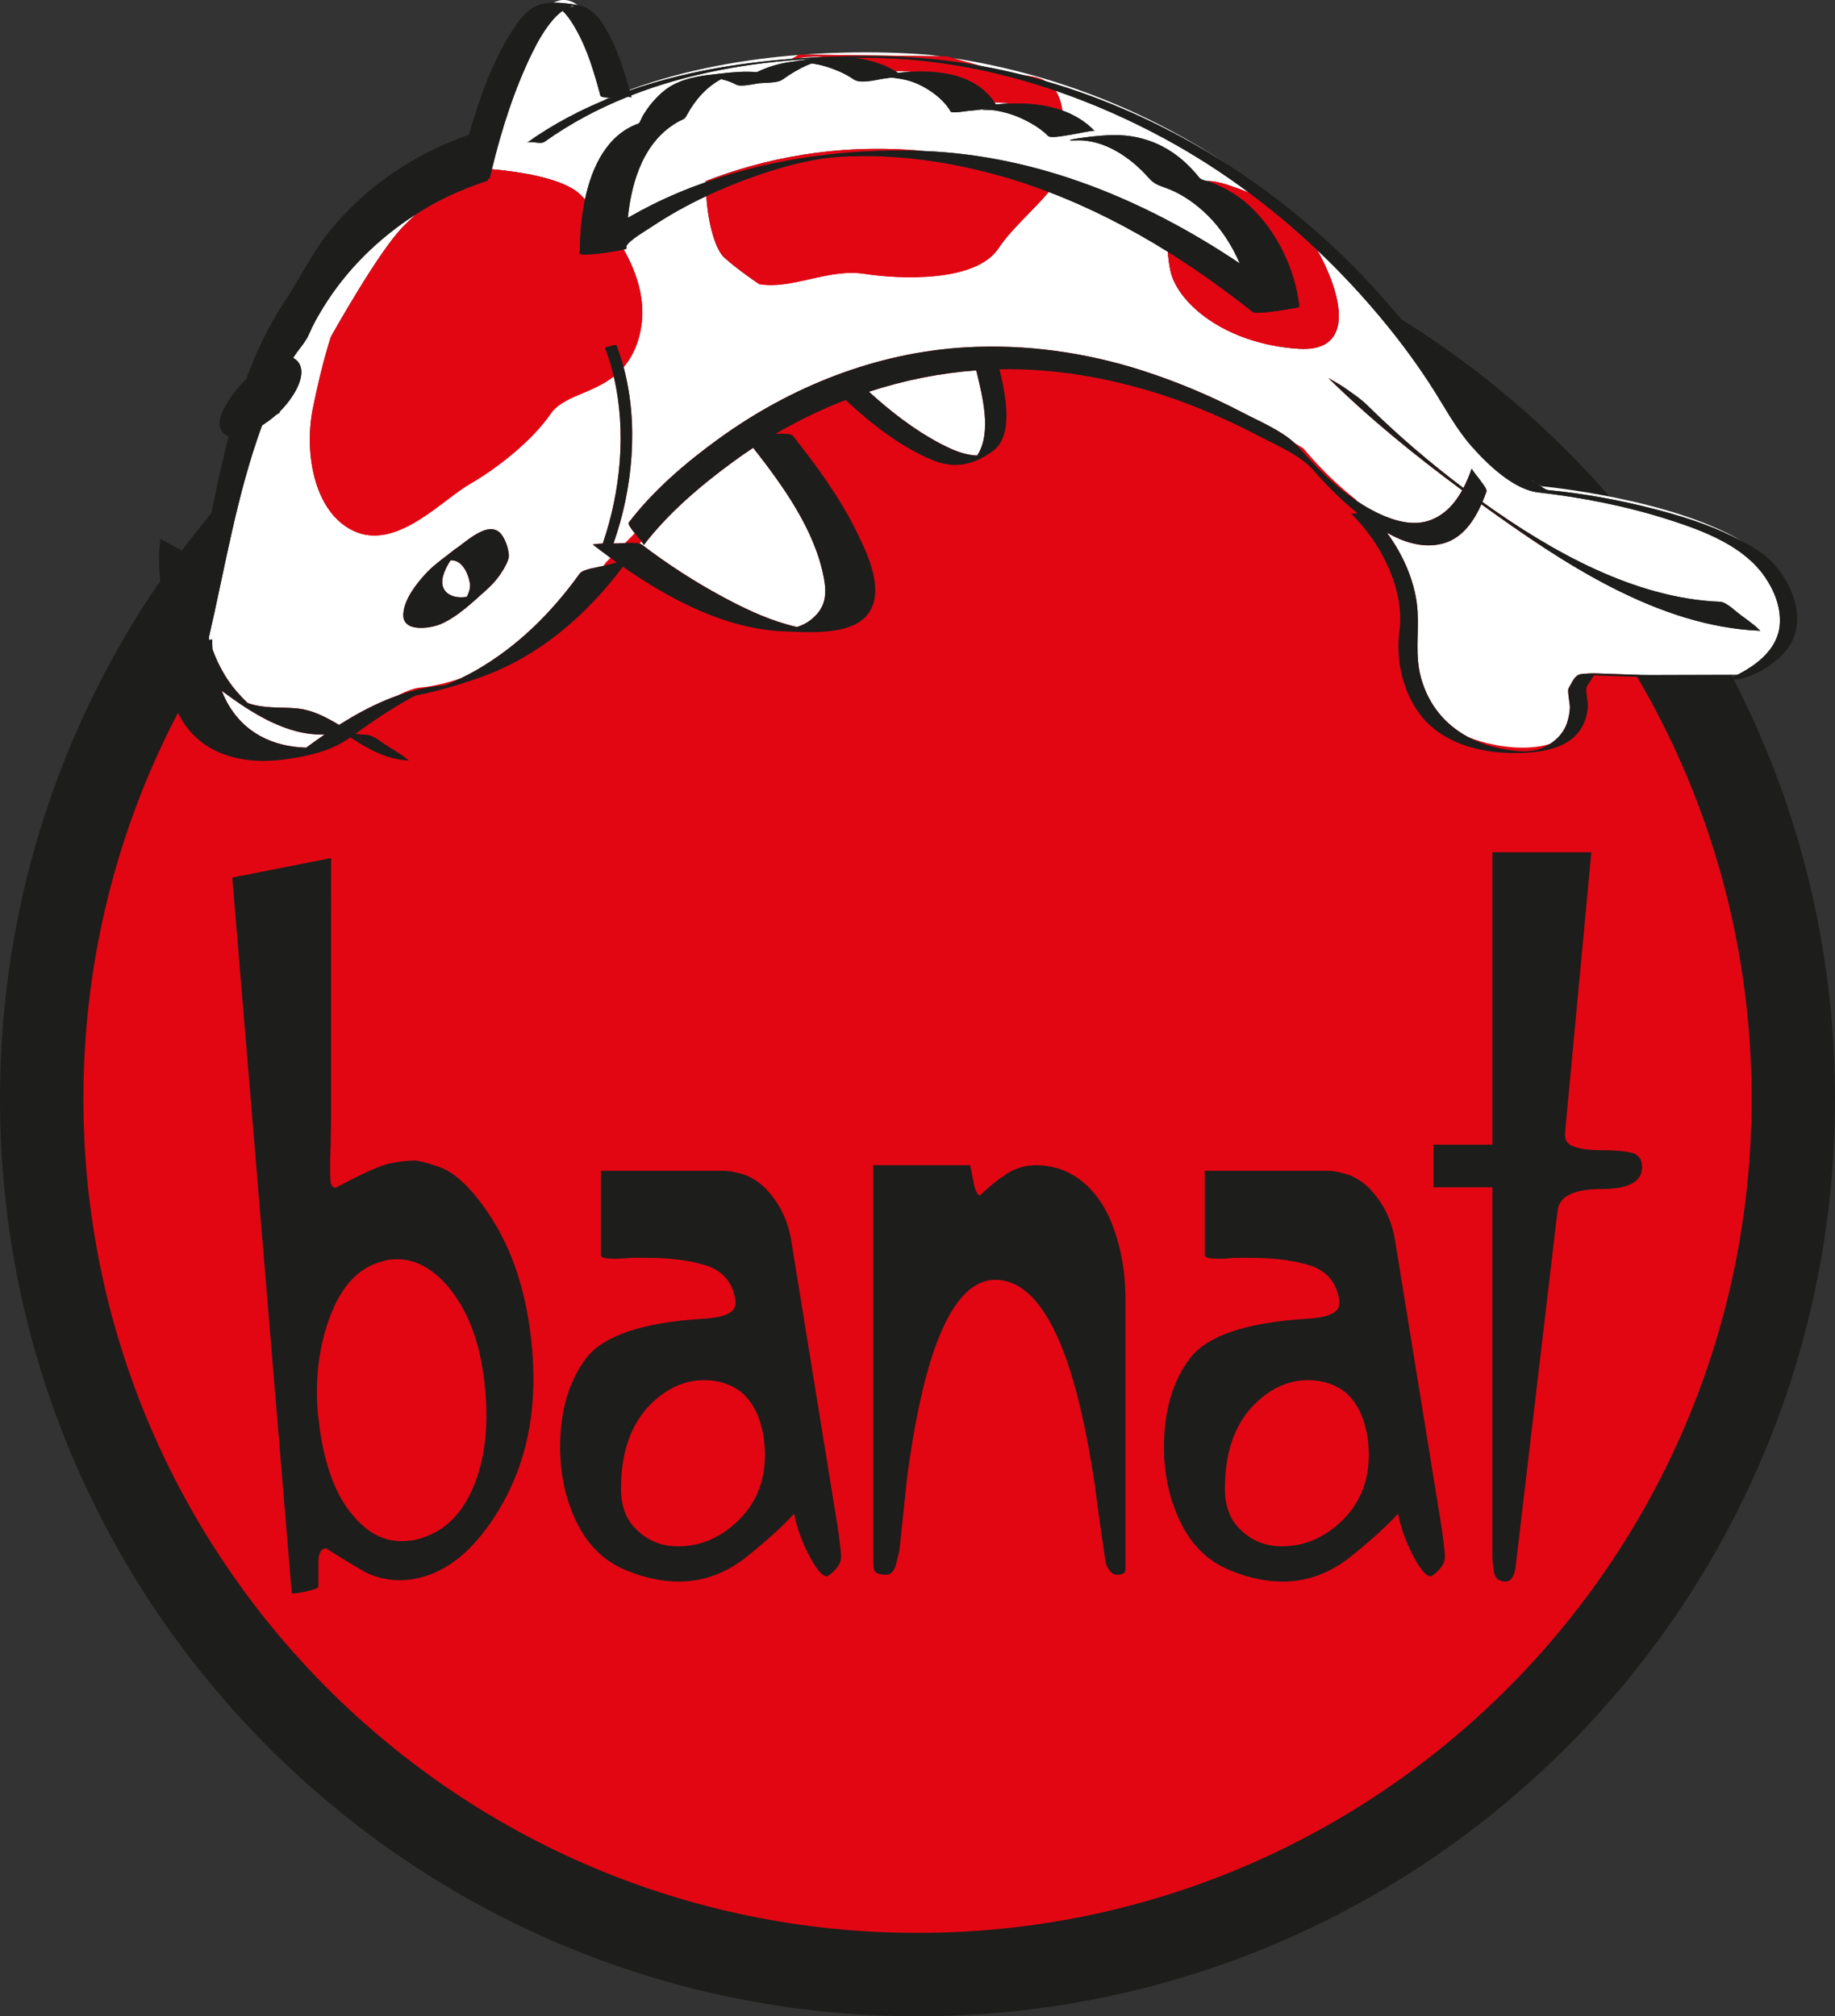 <?xml version="1.0" encoding="UTF-8"?>
<svg id="Layer_1" data-name="Layer 1" xmlns="http://www.w3.org/2000/svg" viewBox="0 0 90.996 100">
  <rect x="0" y="0" width="90.996" height="100" fill="#333333" stroke="none"/>
  <defs>
    <style>
      .cls-1 {
        fill: none;
      }

      .cls-1, .cls-2, .cls-3, .cls-4 {
        stroke-width: 0px;
      }

      .cls-2 {
        fill: #fff;
      }

      .cls-3 {
        fill: #e20613;
      }

      .cls-4 {
        fill: #1d1d1b;
      }
    </style>
  </defs>
  <path class="cls-4" d="m90.996,54.503c0,25.126-20.371,45.497-45.498,45.497S0,79.629,0,54.503,20.37,9.005,45.498,9.005s45.498,20.369,45.498,45.499Z"/>
  <path class="cls-3" d="m86.861,54.503c0,22.843-18.518,41.362-41.363,41.362S4.136,77.347,4.136,54.503,22.654,13.139,45.498,13.139s41.363,18.519,41.363,41.364Z"/>
  <g>
    <path class="cls-1" d="m30.265,4.837c-.03,0-.058,0-.085,0l-.278.158c.12-.054.242-.107.363-.158Z"/>
    <path class="cls-1" d="m19.683,34.508c.726-.26,1.48-.442,2.264-.515.06-.006.101-.01.138-.014.243-.095.514-.216.781-.346-1.222.426-2.015.465-2.015.465-.291.021-.703.178-1.168.41Z"/>
    <path class="cls-1" d="m18.605,37.2c-.389-.352-.721-.588-.981-.743.343.226.673.464.981.743Z"/>
    <path class="cls-1" d="m31.73,26.965c.025-.04.048-.079.075-.12-.088-.112-.211-.256-.326-.4l-.479.485c.252-.015.545-.023.73.034Z"/>
    <path class="cls-1" d="m29.923,28.065c.222-.06.445-.117.669-.169-.107-.076-.213-.153-.319-.23l-.229.231c-.04.057-.081.112-.121.169Z"/>
    <path class="cls-1" d="m81.385,33.475c.029.001.057.002.088.003,1.451.05,2.902.101,4.354.152.115-.052.231-.109.346-.168l-4.787.014Z"/>
    <path class="cls-1" d="m74.115,36.936c-.505-.093-.948-.229-1.341-.398.589.32,1.254.538,1.974.65.776.121,1.434.156,2.127-.298-1.236.401-2.76.047-2.76.047Z"/>
    <path class="cls-1" d="m64.641,22.239c-.152-.094-.304-.187-.455-.278.073.067.141.135.203.207.846.972,1.81,1.949,2.904,2.683l-.059-.082c-1.475-1.143-2.593-2.531-2.593-2.531Z"/>
    <path class="cls-2" d="m50.743,3.725c.116.019.231.038.345.054.313.045.563.13.766.248,3.202.928,6.259,2.347,9.07,4.162-3.621-2.401-8.154-4.452-13.66-5.306.296.089.806.238,1.415.395.693.126,1.382.275,2.064.447Z"/>
    <path class="cls-2" d="m39.266,2.919c.163-.098.279-.163.334-.193-2.561.203-5.552.685-8.381,1.732.003.01.006.02.009.031,2.565-.895,5.31-1.363,8.038-1.57Z"/>
    <path class="cls-2" d="m46.233,2.737s-2.731-.297-6.399-.029l6.807.085c-.136-.019-.27-.039-.408-.056Z"/>
    <path class="cls-2" d="m76.774,24.308c1.781.173,3.566.497,5.298.947,1.29.336,2.584.736,3.786,1.324.181.089.368.181.554.279-3.604-2.155-9.964-2.741-9.964-2.741l-.514-.304s-.018-.009-.05-.027c.104.065.208.129.317.186.17.092.396.32.575.337Z"/>
    <path class="cls-2" d="m88.264,30.916c.042-.831-.277-1.627-.742-2.304-1.054-1.534-3.014-2.274-4.719-2.823-2.116-.68-4.32-1.116-6.525-1.369-1.233-.142-2.545-1.428-3.306-2.292-.747-.851-1.254-1.806-1.85-2.75-.74-1.173-1.561-2.295-2.441-3.367-1.041-1.271-2.166-2.478-3.361-3.611,1.135,2.009,2.034,5.096-.934,4.898-3.706-.246-6.018-2.308-6.349-3.881-.055-.262-.102-.584-.128-.933-1.873-1.168-3.842-2.18-5.903-2.964-.763.915-1.849,1.826-2.493,2.796-1.115,1.684-4.829,1.545-6.64,1.267-1.811-.28-3.602.793-5.226.51,0,0-1.056-.707-1.732-1.318-.429-.389-.793-1.618-.891-3.049-.956.45-1.883.965-2.761,1.555-.167.112-1.048.622-1.199.917,0,.045,0,.091,0,.136,0,.007-.051.023-.137.042.708,1.243,1.173,2.728.781,4.263-.173.68-.451,1.183-.785,1.57.759,2.831.453,6.047-.502,8.743.065,0,.13,0,.196,0,.087,0,.225-.01.38-.019l.479-.485c-.188-.233-.352-.461-.297-.532,1.215-1.591,2.818-2.963,4.428-4.132,3.582-2.603,7.83-4.3,12.273-4.556,2.971-.171,5.956.245,8.786,1.157,1.715.552,3.38,1.252,4.975,2.088.809.424,1.873.867,2.543,1.49.152.092.304.184.455.278,0,0,1.118,1.387,2.593,2.531l.059.082c.349.234.711.444,1.087.621.78.366,1.727.642,2.572.317.714-.274,1.201-.83,1.558-1.474-2.322-1.716-4.584-3.547-6.638-5.571.004.004.6.343.739.44.405.285.844.569,1.198.919,1.485,1.463,3.092,2.841,4.762,4.099.162-.31.296-.638.41-.963-.011.034.366.498.397.545.053.081.378.474.339.582-.061.173-.13.35-.204.528,3.397,2.437,7.528,4.783,11.793,4.951.307.012.798.502,1.03.669.235.169.467.342.692.522-.012-.01.262.246.266.246-5.089-.201-9.837-3.389-13.832-6.273-.366.819-.909,1.616-1.776,1.905-.862.288-1.776.074-2.572-.317-.114-.056-.226-.115-.336-.176.849,1.149,1.447,2.562,1.522,3.929.062,1.129-.139,2.189.18,3.31.379,1.325,1.2,2.28,2.293,2.876.393.169.836.305,1.341.398,0,0,1.523.354,2.76-.047.006-.004.012-.007.018-.012.375-.249.68-.599.819-1.033.078-.244.132-.495.14-.753.006-.182-.139-.839-.063-.96.154-.242.252-.549.493-.662-.001,0-.005,0-.005,0,.002,0,.005,0,.007,0,.045-.021.096-.036.151-.041.244-.024.486-.039.729-.03.742.025,1.482.051,2.223.077l4.787-.014c1.022-.525,2.03-1.329,2.091-2.545Z"/>
    <path class="cls-2" d="m23.103,29.607c.016-.002.031-.005.047-.007.116-.229.19-.471.15-.687-.11-.579-.429-1.153-.956-1.125-.161.245-.294.504-.37.772-.219.772.39,1.154,1.129,1.048Z"/>
    <path class="cls-2" d="m27.303,20.525c-.897,1.315-2.655,2.708-4.013,3.485-1.358.782-3.53,3.193-5.598,2.387-2.066-.806-2.635-3.845-2.183-6.114.453-2.272.901-3.583.901-3.583,0,0,2.342-4.212,3.577-5.457.219-.222.426-.422.627-.609-1.841,1.183-3.44,2.75-4.588,4.62-.261.425-.511.863-.704,1.323-.171.407-.553.784-.78,1.171t0,.001c.642.36.421,1.158.018,1.804-.22.354-.456.637-.716.886.018.003.034.007.052.01-.068.043-.136.085-.204.128-.213.186-.443.355-.695.521-1.251,3.411-1.828,7.003-2.644,10.541.01.033.018.067.028.101.087-.017.143-.028.143-.024-.004.156,0,.316.009.475.283.773.678,1.491,1.191,2.087.176.205.364.404.563.588.028.009.054.02.082.029.789.25,1.509.167,2.301.233.799.066,1.475.424,2.146.825.91-.579,1.864-1.087,2.868-1.446.465-.232.877-.389,1.168-.41,0,0,.793-.039,2.015-.465.254-.124.503-.254.717-.376,2.077-1.186,3.773-2.876,5.163-4.809.162-.225.927-.315,1.168-.381.003,0,.006-.001.009-.002.041-.056.081-.111.121-.169l.229-.231c-.301-.22-.595-.442-.882-.663,0,0,.382-.041.36-.041.046-.002.092-.002.138-.003.886-2.564,1.185-5.58.547-8.287-1.107.866-2.533.973-3.134,1.854Zm-2.519,7.994c-.194.282-.422.522-.677.749-.665.592-1.425,1.334-2.26,1.686-.537.226-1.916.426-1.847-.514.054-.735.624-1.454,1.103-1.982.334-.368.759-.675,1.149-.98.192-.15.385-.3.587-.437,0,0,0,0,0,0-.009.007-.008.005.001-.001.202-.16.408-.315.622-.453.446-.288,1.074-.591,1.446-.02.182.28.288.612.323.944.03.286-.288.773-.449,1.008Z"/>
    <path class="cls-2" d="m29.011,9.884c.345-1.634,1.105-3.209,2.657-3.76.059-.02.18-.336.212-.388.145-.229.293-.458.472-.663.29-.33.613-.643,1.003-.854.744-.402,1.562-.481,2.391-.573.577-.065,1.189-.123,1.781-.067.5-.24,1.028-.41,1.596-.496.364-.055.736-.114,1.113-.162-3.044.168-6.117.707-8.941,1.811.009.034.019.068.028.102-.006-.023-.088-.03-.21-.029-1.447.581-2.827,1.312-4.101,2.222-.219.156-.705-.075-.895.062,1.297-.927,2.704-1.666,4.181-2.253-.011,0-.022,0-.033,0-.122.051-.243.104-.363.158l.278-.158c-.219-.003-.387-.025-.405-.094-.3-1.109-.628-2.259-1.198-3.265-.171-.303-.393-.674-.68-.939-.174.125-.331.271-.47.434-.416.486-.74,1.048-1.022,1.621-.897,1.827-1.528,3.817-2.012,5.8,1.247.109,3.544.422,4.4,1.27.068.068.142.142.217.22Z"/>
    <path class="cls-2" d="m61.938,9.554c-1.324-.985-2.714-1.881-4.164-2.668-1.726-.936-3.545-1.745-5.423-2.387.179.275.275.61.333.98.594.213,1.138.537,1.598,1.013-.045-.046-1.049.171-1.146.182-.169.018-1.022.21-1.161.067-.245-.253-.553-.465-.858-.636-.331-.185-.674-.347-1.037-.456-.261-.078-.526-.147-.797-.182-.389-.051-1.073.077.019-.134-.429.083-.866.126-1.3.166-.08.008-.799.131-.854.036-.211-.371-.551-.701-.896-.945-.414-.293-.882-.532-1.38-.639-.224-.048-.449-.086-.677-.103-.103.014-.206.03-.309.042-.383.047-1.189.287-1.538.052-.231-.156-.477-.293-.734-.404-.433-.187-.89-.33-1.359-.393-.069.025-.138.051-.205.079-.447.195-.848.436-1.241.719-.251.181-.856.151-1.147.182-.263.028-.91.202-1.16.066-.185-.1-.389-.173-.59-.23-.049-.013-.098-.026-.147-.038-.728.388-1.298,1.034-1.686,1.757-.139.258-.166.208-.388.327-1.717.914-2.362,2.905-2.555,4.795.388-.223.782-.437,1.183-.638.866-.433,1.764-.808,2.684-1.131,0-.018,0-.035,0-.054,2.74-1.067,6.418-1.904,10.813-1.491,5.691.224,10.99,2.441,15.668,5.578-.391-.904-.935-1.744-1.603-2.397-.533-.522-1.147-.971-1.839-1.262-.44-.185-.75-.218-1.053-.562-.887-1.014-2.225-1.952-3.634-1.883-.387.019-.394-.021-.008-.082.538-.085,1.087-.149,1.632-.176,1.577-.077,2.96.467,4.06,1.611.146.152.29.308.418.475.084.11.231.148.375.182.294.001.628.058,1.011.184.41.136.774.269,1.098.399Z"/>
    <path class="cls-2" d="m11.222,34.761c.84,1.597,2.322,2.274,3.96,2.321.303-.223.61-.443.922-.657-1.883.087-3.668-1.098-5.11-2.163.07.172.144.34.228.5Z"/>
    <path class="cls-3" d="m64.386,17.297c2.968.198,2.069-2.888.934-4.898-1.071-1.014-2.201-1.966-3.383-2.845-.324-.131-.688-.264-1.098-.399-.383-.126-.717-.182-1.011-.184.068.017.136.033.196.057.713.276,1.382.66,1.942,1.182,1.358,1.267,2.27,3.159,2.467,5.013.003.025-2.111.404-2.308.248-1.346-1.066-2.752-2.074-4.216-2.988.026.35.073.672.128.933.331,1.573,2.644,3.636,6.349,3.881Z"/>
    <path class="cls-3" d="m37.648,14.091c1.624.284,3.416-.79,5.226-.51,1.811.278,5.525.417,6.64-1.267.644-.971,1.73-1.881,2.493-2.796-.635-.242-1.277-.464-1.929-.66-2.744-.823-5.653-1.268-8.522-1.078-1.674.11-3.711.753-5.377,1.435-.388.159-.773.329-1.153.508.097,1.432.462,2.66.891,3.049.677.611,1.732,1.318,1.732,1.318Z"/>
    <path class="cls-3" d="m39.542,2.899c.457-.089.89-.104,1.288-.071.903-.037,1.8-.05,2.683-.042,1.743.015,3.468.185,5.165.493-.609-.156-1.119-.306-1.415-.395-.176-.053-.277-.086-.277-.086l-.346-.005-6.807-.085-.198-.002s-.014.008-.036.02c-.055.03-.171.095-.334.193.092-.007.184-.015.277-.021Z"/>
    <path class="cls-3" d="m43.857,2.885c-.51-.017-1.024-.025-1.54-.023.725.081,1.475.292,2.106.677.26-.01.503-.001.732.023,1.621-.088,3.281.193,4.174,1.524.248.002.482.02.706.051.913-.033,1.828.048,2.649.343-.058-.37-.155-.705-.333-.98-2.744-.938-5.613-1.52-8.494-1.614Z"/>
    <path class="cls-3" d="m50.743,3.725c.373.094.743.195,1.111.302-.203-.118-.454-.204-.766-.248-.114-.016-.229-.035-.345-.054Z"/>
    <path class="cls-3" d="m35,8.979c0,.018,0,.035,0,.054,3.39-1.194,7.083-1.666,10.633-1.553.06.002.12.006.18.008-4.394-.413-8.073.425-10.813,1.491Z"/>
    <path class="cls-2" d="m28.644.255c-.407-.309-.809-.322-1.197-.122.41-.008.836.057,1.197.122Z"/>
    <path class="cls-2" d="m28.22.348c.337-.009.284-.121,0,0h0Z"/>
    <path class="cls-2" d="m31.845,27.021c.015.012.029.022.044.033,1.239.94,2.558,1.795,3.927,2.533,1.017.548,2.075,1.06,3.19,1.376.17.048.342.094.514.134.247-.078.48-.19.685-.352.715-.563.815-1.2.652-2.075-.445-2.378-2.015-4.558-3.505-6.462-.341.225-.676.458-1.006.7-1.607,1.178-3.211,2.539-4.428,4.133.016-.02-.033-.095-.112-.196-.027.041-.05.08-.075.12.046.014.086.032.115.055Z"/>
    <path class="cls-2" d="m39.542,2.899c.43-.03.86-.052,1.288-.071-.398-.033-.831-.018-1.288.071Z"/>
    <path class="cls-2" d="m49.329,5.086c.021.03.04.062.059.092.215-.019.431-.033.648-.041-.224-.031-.459-.048-.706-.051Z"/>
    <path class="cls-2" d="m44.422,3.539c.038.024.074.049.111.074.205-.022.413-.04.621-.051-.229-.025-.472-.034-.732-.023Z"/>
    <path class="cls-2" d="m48.416,18.368c-1.82.135-3.606.497-5.326,1.061,1.072.977,2.253,1.895,3.524,2.563.446.234.917.458,1.416.551.138.026.284.046.427.049.756-1.147.239-3.017-.043-4.217,0-.002.002-.005.002-.007Z"/>
    <path class="cls-3" d="m30.928,12.374c-.476.108-2.048.348-2.171.206-.038-.043-.032-.097,0-.155.003-.764.068-1.661.253-2.542-.076-.079-.149-.152-.217-.22-.856-.848-3.154-1.161-4.4-1.27-.036.149-.073.298-.108.447-.005.019-.039.031-.093.037.005.048.003.077-.008.081-.985.325-1.948.725-2.851,1.24-.244.139-.483.285-.719.437-.201.187-.407.387-.627.609-1.235,1.246-3.577,5.457-3.577,5.457,0,0-.448,1.31-.901,3.583-.452,2.269.117,5.309,2.183,6.114,2.068.806,4.24-1.605,5.598-2.387,1.359-.778,3.116-2.17,4.013-3.485.6-.88,2.026-.988,3.134-1.854-.116-.491-.262-.973-.442-1.44.003.008.556-.172.575-.123.138.359.256.725.356,1.099.334-.388.611-.89.785-1.57.392-1.535-.073-3.02-.781-4.263Z"/>
    <path class="cls-4" d="m88.04,28.052c-.426-.506-1.027-.88-1.629-1.195-.186-.098-.373-.19-.554-.279-1.202-.588-2.496-.988-3.786-1.324-1.732-.45-3.517-.774-5.298-.947-.179-.017-.405-.245-.575-.337-.109-.057-.213-.121-.317-.186-.231-.145-.45-.303-.666-.467-1.053-.798-1.992-1.854-2.616-3.021-1.08-2.014-2.549-3.86-4.057-5.562-2.226-2.513-4.8-4.726-7.62-6.546-2.81-1.815-5.867-3.234-9.07-4.162-.368-.107-.738-.209-1.111-.302-.682-.172-1.371-.321-2.064-.447-1.698-.308-3.423-.478-5.165-.493-.883-.007-1.78.005-2.683.042-.428.018-.857.041-1.288.071-.092.006-.185.014-.277.021-2.728.207-5.473.675-8.038,1.57-.003-.01-.005-.02-.009-.031-.296-1.062-.642-2.129-1.203-3.079-.285-.482-.693-.997-1.276-1.106-.031-.005-.064-.011-.096-.017-.361-.066-.787-.13-1.197-.122-.328.006-.645.058-.912.194-.541.276-.921.853-1.23,1.353-.928,1.505-1.557,3.254-2.045,5.003-2.725.942-5.131,2.575-6.948,4.824-.867,1.074-1.441,2.31-2.196,3.448-.8,1.206-1.413,2.506-1.907,3.857-.03.027-.061.055-.089.084-.412.422-.784.909-1.047,1.438-.155.312-.26.685-.098,1.012.072.146.216.236.363.301-.536,2.067-.918,4.189-1.367,6.237-.225-.201-.852-.522-.937-.574-.062-.038-1.081-.576-1.08-.586-.219,1.784.124,3.743,1.034,5.334-.346.084-.832.216-.835.301-.027,1.035.237,2.124.699,3.045,1.024,2.041,3.2,2.557,5.318,2.254,1.15-.164,2.268-.41,3.207-1.087.886.59,1.817,1.108,2.903,1.148-.012,0-.291-.228-.284-.224-.239-.162-.484-.316-.732-.466-.268-.162-.749-.574-1.08-.586-.193-.007-.375-.021-.56-.05.899-.648,1.823-1.267,2.794-1.799.062-.033.125-.064.187-.096,1.041-.201,2.075-.508,3.072-.85,2.956-1.014,5.361-3.064,7.212-5.542,2.408,1.678,5.196,3.129,8.086,3.212,1.239.035,3.768.278,4.314-1.323.401-1.174-.348-2.693-.849-3.703-.834-1.682-1.963-3.216-3.124-4.683-.09-.113-.528-.106-.862-.089,1.115-.653,2.279-1.216,3.481-1.681,1.285,1.191,2.75,2.351,4.359,3,1.067.432,2.019.207,2.947-.471,1.056-.771.62-2.819.324-4.053,2.724-.053,5.439.422,8.027,1.256,1.725.556,3.387,1.294,4.99,2.134.891.467,1.905.88,2.571,1.641.652.744,1.37,1.469,2.158,2.095-.147.039-.278.065-.328.016,1.47,1.411,2.687,3.757,2.416,5.831-.192,1.466.168,3.072,1.091,4.235,1.052,1.322,2.865,1.809,4.496,1.826,1.676.018,3.609-.292,3.759-2.32.016-.215-.146-.829-.049-.983.116-.184.233-.367.348-.55,1.404.048,2.808.097,4.212.146.771.027,1.541.053,2.31.08.259.009.504-.014.738-.061.05-.004.1-.008.15-.011-.029,0-.056-.002-.084-.002.621-.141,1.171-.464,1.71-.892,1.636-1.294,1.133-3.305-.044-4.704ZM28.22.348c.284-.121.337-.009,0,0h0Zm-12.116,36.077c-.312.214-.619.434-.922.657-1.637-.047-3.12-.723-3.96-2.321-.084-.16-.158-.328-.228-.5,1.441,1.065,3.227,2.249,5.11,2.163Zm2.502.775c-.308-.279-.637-.517-.981-.743.259.155.592.391.981.743Zm29.851-14.608c-.143-.003-.289-.023-.427-.049-.499-.093-.97-.317-1.416-.551-1.271-.669-2.452-1.587-3.524-2.563,1.72-.564,3.506-.926,5.326-1.061,0,.002-.002.004-.002.007.281,1.2.799,3.07.043,4.217Zm33.017,10.886c-.03,0-.059-.002-.088-.003-.741-.026-1.481-.052-2.223-.077-.243-.009-.486.006-.729.03-.055.006-.106.021-.151.041-.002,0-.005,0-.007,0,0,0,.004,0,.005,0-.241.113-.339.42-.493.662-.076.122.069.778.063.96-.008.257-.062.509-.14.753-.139.435-.445.784-.819,1.033-.006.004-.012.008-.018.012-.693.454-1.351.419-2.127.298-.72-.112-1.385-.33-1.974-.65-1.092-.596-1.914-1.55-2.293-2.876-.319-1.12-.118-2.181-.18-3.31-.075-1.368-.673-2.781-1.522-3.929.111.061.223.12.336.176.796.391,1.71.605,2.572.317.867-.289,1.41-1.086,1.776-1.905,3.994,2.884,8.743,6.072,13.832,6.273-.004,0-.278-.256-.266-.246-.225-.181-.457-.353-.692-.522-.232-.167-.724-.657-1.03-.669-4.264-.168-8.396-2.513-11.793-4.951.074-.178.143-.356.204-.528.039-.108-.287-.501-.339-.582-.031-.047-.408-.511-.397-.545-.115.325-.249.653-.41.963-1.67-1.258-3.276-2.636-4.762-4.099-.354-.35-.793-.634-1.198-.919-.139-.097-.735-.437-.739-.44,2.054,2.024,4.316,3.856,6.638,5.571-.357.643-.845,1.199-1.558,1.474-.845.325-1.792.049-2.572-.317-.377-.177-.738-.386-1.087-.621-1.094-.734-2.058-1.711-2.904-2.683-.063-.072-.13-.14-.203-.207-.671-.623-1.734-1.066-2.543-1.49-1.595-.836-3.26-1.535-4.975-2.088-2.83-.912-5.815-1.328-8.786-1.157-4.443.256-8.691,1.953-12.273,4.556-1.61,1.169-3.213,2.542-4.428,4.132-.055.071.11.299.297.532.115.143.239.288.326.4.079.101.128.175.112.196,1.218-1.593,2.821-2.955,4.428-4.133.33-.242.665-.475,1.006-.7,1.49,1.903,3.06,4.083,3.505,6.462.164.875.063,1.511-.652,2.075-.205.162-.439.274-.685.352-.173-.04-.344-.086-.514-.134-1.115-.316-2.173-.827-3.19-1.376-1.369-.738-2.688-1.593-3.927-2.533-.014-.011-.029-.022-.044-.033-.03-.023-.069-.041-.115-.055-.185-.057-.479-.05-.73-.034-.155.009-.294.02-.38.019-.066,0-.131,0-.196,0,.955-2.696,1.261-5.911.502-8.743-.1-.374-.218-.741-.356-1.099-.019-.049-.572.131-.575.123.18.467.326.949.442,1.44.638,2.706.338,5.722-.547,8.287-.046.001-.092.002-.138.003.022,0-.36.04-.36.041.287.222.581.443.882.663.106.077.212.154.319.23-.224.052-.447.109-.669.169-.003.001-.006.002-.009.002-.242.066-1.007.156-1.168.381-1.39,1.933-3.086,3.623-5.163,4.809-.214.122-.463.252-.717.376-.268.13-.539.25-.781.346-.036.005-.078.009-.138.014-.784.073-1.537.255-2.264.515-1.005.359-1.958.868-2.868,1.446-.671-.402-1.347-.759-2.146-.825-.792-.066-1.512.017-2.301-.233-.028-.009-.054-.02-.082-.029-.2-.185-.387-.383-.563-.588-.513-.596-.907-1.314-1.191-2.087-.009-.159-.013-.319-.009-.475,0-.004-.056.007-.143.024-.01-.033-.019-.067-.028-.101.816-3.538,1.393-7.13,2.644-10.541.253-.166.483-.335.695-.521.068-.043.136-.086.204-.128-.019-.003-.035-.007-.052-.01.261-.249.496-.532.716-.886.403-.646.624-1.444-.018-1.804t0-.001c.227-.387.609-.764.78-1.171.193-.46.443-.898.704-1.323,1.148-1.87,2.746-3.438,4.588-4.62.236-.152.475-.298.719-.437.903-.515,1.866-.915,2.851-1.24.011-.004.013-.033.008-.081.054-.006.089-.018.093-.037.035-.149.072-.298.108-.447.484-1.983,1.115-3.973,2.012-5.8.281-.573.605-1.135,1.022-1.621.14-.162.297-.308.47-.434.287.264.509.636.68.939.569,1.006.898,2.156,1.198,3.265.018.069.186.091.405.094.027,0,.056,0,.085,0,.01,0,.021,0,.033,0-1.477.587-2.884,1.326-4.181,2.253.19-.137.676.094.895-.062,1.273-.91,2.653-1.641,4.101-2.222.122-.001.204.005.21.029-.009-.034-.019-.068-.028-.102,2.823-1.104,5.897-1.643,8.941-1.811-.376.048-.749.107-1.113.162-.568.086-1.096.257-1.596.496-.591-.056-1.203.002-1.781.067-.829.092-1.647.171-2.391.573-.39.21-.713.524-1.003.854-.179.205-.327.434-.472.663-.033.052-.153.368-.212.388-1.552.551-2.312,2.126-2.657,3.76-.186.881-.251,1.778-.253,2.542-.032.058-.038.112,0,.155.123.142,1.695-.098,2.171-.206.086-.02.137-.035.137-.042,0-.045,0-.091,0-.136.15-.294,1.032-.805,1.199-.917.878-.59,1.805-1.105,2.761-1.555.38-.18.765-.349,1.153-.508,1.666-.682,3.704-1.325,5.377-1.435,2.869-.19,5.778.255,8.522,1.078.652.196,1.294.418,1.929.66,2.061.784,4.03,1.796,5.903,2.964,1.464.914,2.87,1.922,4.216,2.988.197.156,2.311-.223,2.308-.248-.197-1.853-1.109-3.745-2.467-5.013-.56-.522-1.229-.906-1.942-1.182-.06-.024-.128-.04-.196-.057-.144-.035-.291-.073-.375-.182-.128-.167-.272-.323-.418-.475-1.1-1.144-2.483-1.688-4.06-1.611-.544.027-1.093.091-1.632.176-.386.061-.379.101.008.082,1.409-.069,2.747.869,3.634,1.883.303.345.613.378,1.053.562.691.291,1.305.74,1.839,1.262.668.653,1.212,1.493,1.603,2.397-4.678-3.136-9.977-5.354-15.668-5.578-.06-.002-.12-.006-.18-.008-3.55-.113-7.242.359-10.633,1.553-.92.324-1.818.698-2.684,1.131-.401.201-.795.415-1.183.638.192-1.89.838-3.881,2.555-4.795.222-.118.249-.069.388-.327.388-.722.958-1.369,1.686-1.757.049.012.099.024.147.038.201.056.406.13.59.23.251.136.898-.038,1.16-.066.291-.031.896,0,1.147-.182.394-.284.794-.525,1.241-.719.067-.028.136-.054.205-.079.469.062.926.206,1.359.393.256.111.503.248.734.404.349.235,1.155-.005,1.538-.052.103-.012.206-.028.309-.042.228.017.453.055.677.103.498.107.967.346,1.38.639.345.245.685.574.896.945.055.095.774-.028.854-.036.434-.04.871-.083,1.3-.166-1.091.212-.407.083-.019.134.271.035.536.104.797.182.363.109.707.271,1.037.456.306.171.614.383.858.636.139.144.993-.049,1.161-.067.098-.01,1.102-.228,1.146-.182-.46-.476-1.004-.8-1.598-1.013-.822-.295-1.737-.376-2.649-.343-.217.008-.433.022-.648.041-.019-.03-.038-.062-.059-.092-.894-1.331-2.554-1.612-4.174-1.524-.208.011-.415.029-.621.051-.037-.025-.073-.051-.111-.074-.63-.385-1.38-.596-2.106-.677.516-.001,1.03.006,1.54.023,2.882.094,5.75.676,8.494,1.614,1.878.642,3.697,1.451,5.423,2.387,1.45.787,2.84,1.682,4.164,2.668,1.182.879,2.312,1.831,3.383,2.845,1.195,1.132,2.32,2.339,3.361,3.611.879,1.072,1.701,2.195,2.441,3.367.596.944,1.103,1.899,1.85,2.75.76.864,2.072,2.151,3.306,2.292,2.206.253,4.41.688,6.525,1.369,1.705.55,3.665,1.29,4.719,2.823.465.677.784,1.473.742,2.304-.061,1.216-1.069,2.02-2.091,2.545-.115.059-.231.116-.346.168-1.452-.05-2.903-.101-4.354-.152Z"/>
    <path class="cls-4" d="m24.909,26.568c-.372-.571-1-.268-1.446.02-.214.138-.42.293-.622.453-.009.007-.01.008-.001.001,0,0,0,0,0,0-.202.136-.396.287-.587.437-.39.305-.815.612-1.149.98-.479.528-1.049,1.247-1.103,1.982-.068.94,1.311.74,1.847.514.835-.352,1.595-1.094,2.26-1.686.255-.227.483-.467.677-.749.161-.235.479-.722.449-1.008-.035-.332-.142-.664-.323-.944Zm-2.935,1.992c.076-.268.209-.526.37-.772.526-.027.846.546.956,1.125.04.215-.034.457-.15.687-.015.003-.031.005-.047.007-.739.106-1.348-.275-1.129-1.048Z"/>
  </g>
  <g>
    <path class="cls-4" d="m24.203,60.156c-.854-1.271-1.677-2.036-2.471-2.295-.451-.158-.822-.26-1.115-.303-.318-.002-.69.034-1.12.109-.366.065-.8.221-1.303.462-.52.24-1.029.499-1.529.771-.121.021-.21-.054-.265-.231l-.015-.176c-.017-.211-.021-.515-.014-.907.02-.494.036-1.165.046-2.018l.002-13.012-4.901.967,2.95,35.494c.048.022.194.009.439-.033.55-.099.845-.194.883-.289-.001-.27-.003-.645-.001-1.122-.02-.48.103-.744.368-.79.661.427,1.329.832,2.008,1.219.755.35,1.543.451,2.363.309,1.604-.283,3.008-1.426,4.213-3.43,1.354-2.24,1.904-4.866,1.654-7.887-.228-2.749-.959-5.031-2.193-6.84Zm-.736,13.608c-.555,1.311-1.389,2.142-2.503,2.494-.117.051-.279.094-.483.129-1.128.2-2.104-.191-2.929-1.172-.846-.941-1.414-2.387-1.697-4.339-.014-.181-.046-.435-.094-.761-.145-1.738.054-3.336.596-4.796.542-1.46,1.347-2.361,2.417-2.706.079-.015.212-.053.395-.115,1.122-.198,2.142.244,3.063,1.328.899,1.085,1.475,2.503,1.726,4.253.042.233.078.559.113.981.152,1.827-.05,3.395-.603,4.704Z"/>
    <path class="cls-4" d="m41.525,75.64l-2.264-13.963c-.147-1.022-.53-1.88-1.151-2.571-.308-.359-.678-.632-1.113-.816-.454-.147-.817-.222-1.089-.222h-6.108v4.186c0,.116.229.176.689.176.248,0,.505-.015.772-.045h.835c1.181,0,2.185.135,3.015.407.808.303,1.262.892,1.363,1.764v.09c0,.448-.539.703-1.616.759-2.983.184-4.909.83-5.778,1.938-.87,1.148-1.304,2.621-1.304,4.426,0,1.411.29,2.689.871,3.835.58,1.144,1.438,1.927,2.576,2.346.827.328,1.643.49,2.446.49,1.263,0,2.432-.449,3.508-1.349.954-.776,1.688-1.448,2.204-2.018.147.746.416,1.48.812,2.203.328.601.595.902.802.902.042,0,.082-.019.123-.056.392-.3.59-.598.59-.894,0-.242-.062-.771-.182-1.587Zm-5.023-.122c-.848.781-1.809,1.173-2.883,1.173-.781,0-1.443-.254-1.983-.763-.561-.488-.84-1.185-.84-2.092,0-1.687.423-3.012,1.272-3.98.846-.937,1.797-1.405,2.852-1.405.702,0,1.313.197,1.832.586.494.42.835,1.012,1.021,1.771.107.42.16.872.16,1.359,0,1.357-.478,2.473-1.431,3.351Z"/>
    <path class="cls-4" d="m48.108,57.789h-4.807v19.234c0,.447.009.716.031.803.038.185.246.277.62.277.207,0,.361-.151.464-.452.039-.148.104-.405.189-.772.121-1.168.244-2.355.372-3.56.348-2.654.802-4.79,1.364-6.415.81-2.285,1.812-3.429,3.011-3.429,1.349,0,2.48,1.189,3.389,3.562.622,1.63,1.139,3.848,1.555,6.645.16,1.265.335,2.514.521,3.747.043.175.084.295.13.353.121.213.275.321.463.321.229,0,.36-.073.401-.221v-13.458c0-1.505-.277-2.875-.834-4.112-.581-1.203-1.4-1.986-2.456-2.347-.395-.117-.777-.176-1.145-.176-.541,0-1.04.152-1.494.453-.455.3-.88.647-1.272,1.038-.128,0-.23-.183-.312-.542l-.191-.95Z"/>
    <path class="cls-4" d="m71.47,75.64l-2.264-13.963c-.147-1.022-.53-1.88-1.15-2.571-.308-.359-.679-.632-1.113-.816-.453-.147-.818-.222-1.09-.222h-6.108v4.186c0,.116.231.176.69.176.247,0,.504-.015.772-.045h.834c1.18,0,2.186.135,3.013.407.808.303,1.264.892,1.364,1.764v.09c0,.448-.537.703-1.615.759-2.982.184-4.909.83-5.778,1.938-.87,1.148-1.304,2.621-1.304,4.426,0,1.411.289,2.689.871,3.835.58,1.144,1.438,1.927,2.575,2.346.827.328,1.643.49,2.447.49,1.262,0,2.433-.449,3.507-1.349.954-.776,1.689-1.448,2.205-2.018.147.746.416,1.48.811,2.203.328.601.594.902.801.902.041,0,.082-.019.123-.056.392-.3.591-.598.591-.894,0-.242-.062-.771-.182-1.587Zm-5.023-.122c-.848.781-1.809,1.173-2.883,1.173-.781,0-1.442-.254-1.982-.763-.561-.488-.84-1.185-.84-2.092,0-1.687.423-3.012,1.272-3.98.847-.937,1.797-1.405,2.852-1.405.703,0,1.313.197,1.832.586.493.42.834,1.012,1.02,1.771.108.42.16.872.16,1.359,0,1.357-.477,2.473-1.43,3.351Z"/>
    <path class="cls-4" d="m71.086,56.771v2.114h2.92v18.198c0,.361.03.677.092.947.066.273.252.408.561.408.308,0,.484-.329.53-.993l2.048-17.393c.08-.72.806-1.08,2.176-1.08,1.343,0,2.016-.361,2.016-1.083,0-.387-.167-.625-.5-.713-.349-.087-.873-.131-1.577-.131-.562,0-.998-.062-1.312-.187-.289-.089-.431-.284-.431-.584v-.09l1.304-13.915h-4.906v14.501h-2.92Z"/>
  </g>
</svg>